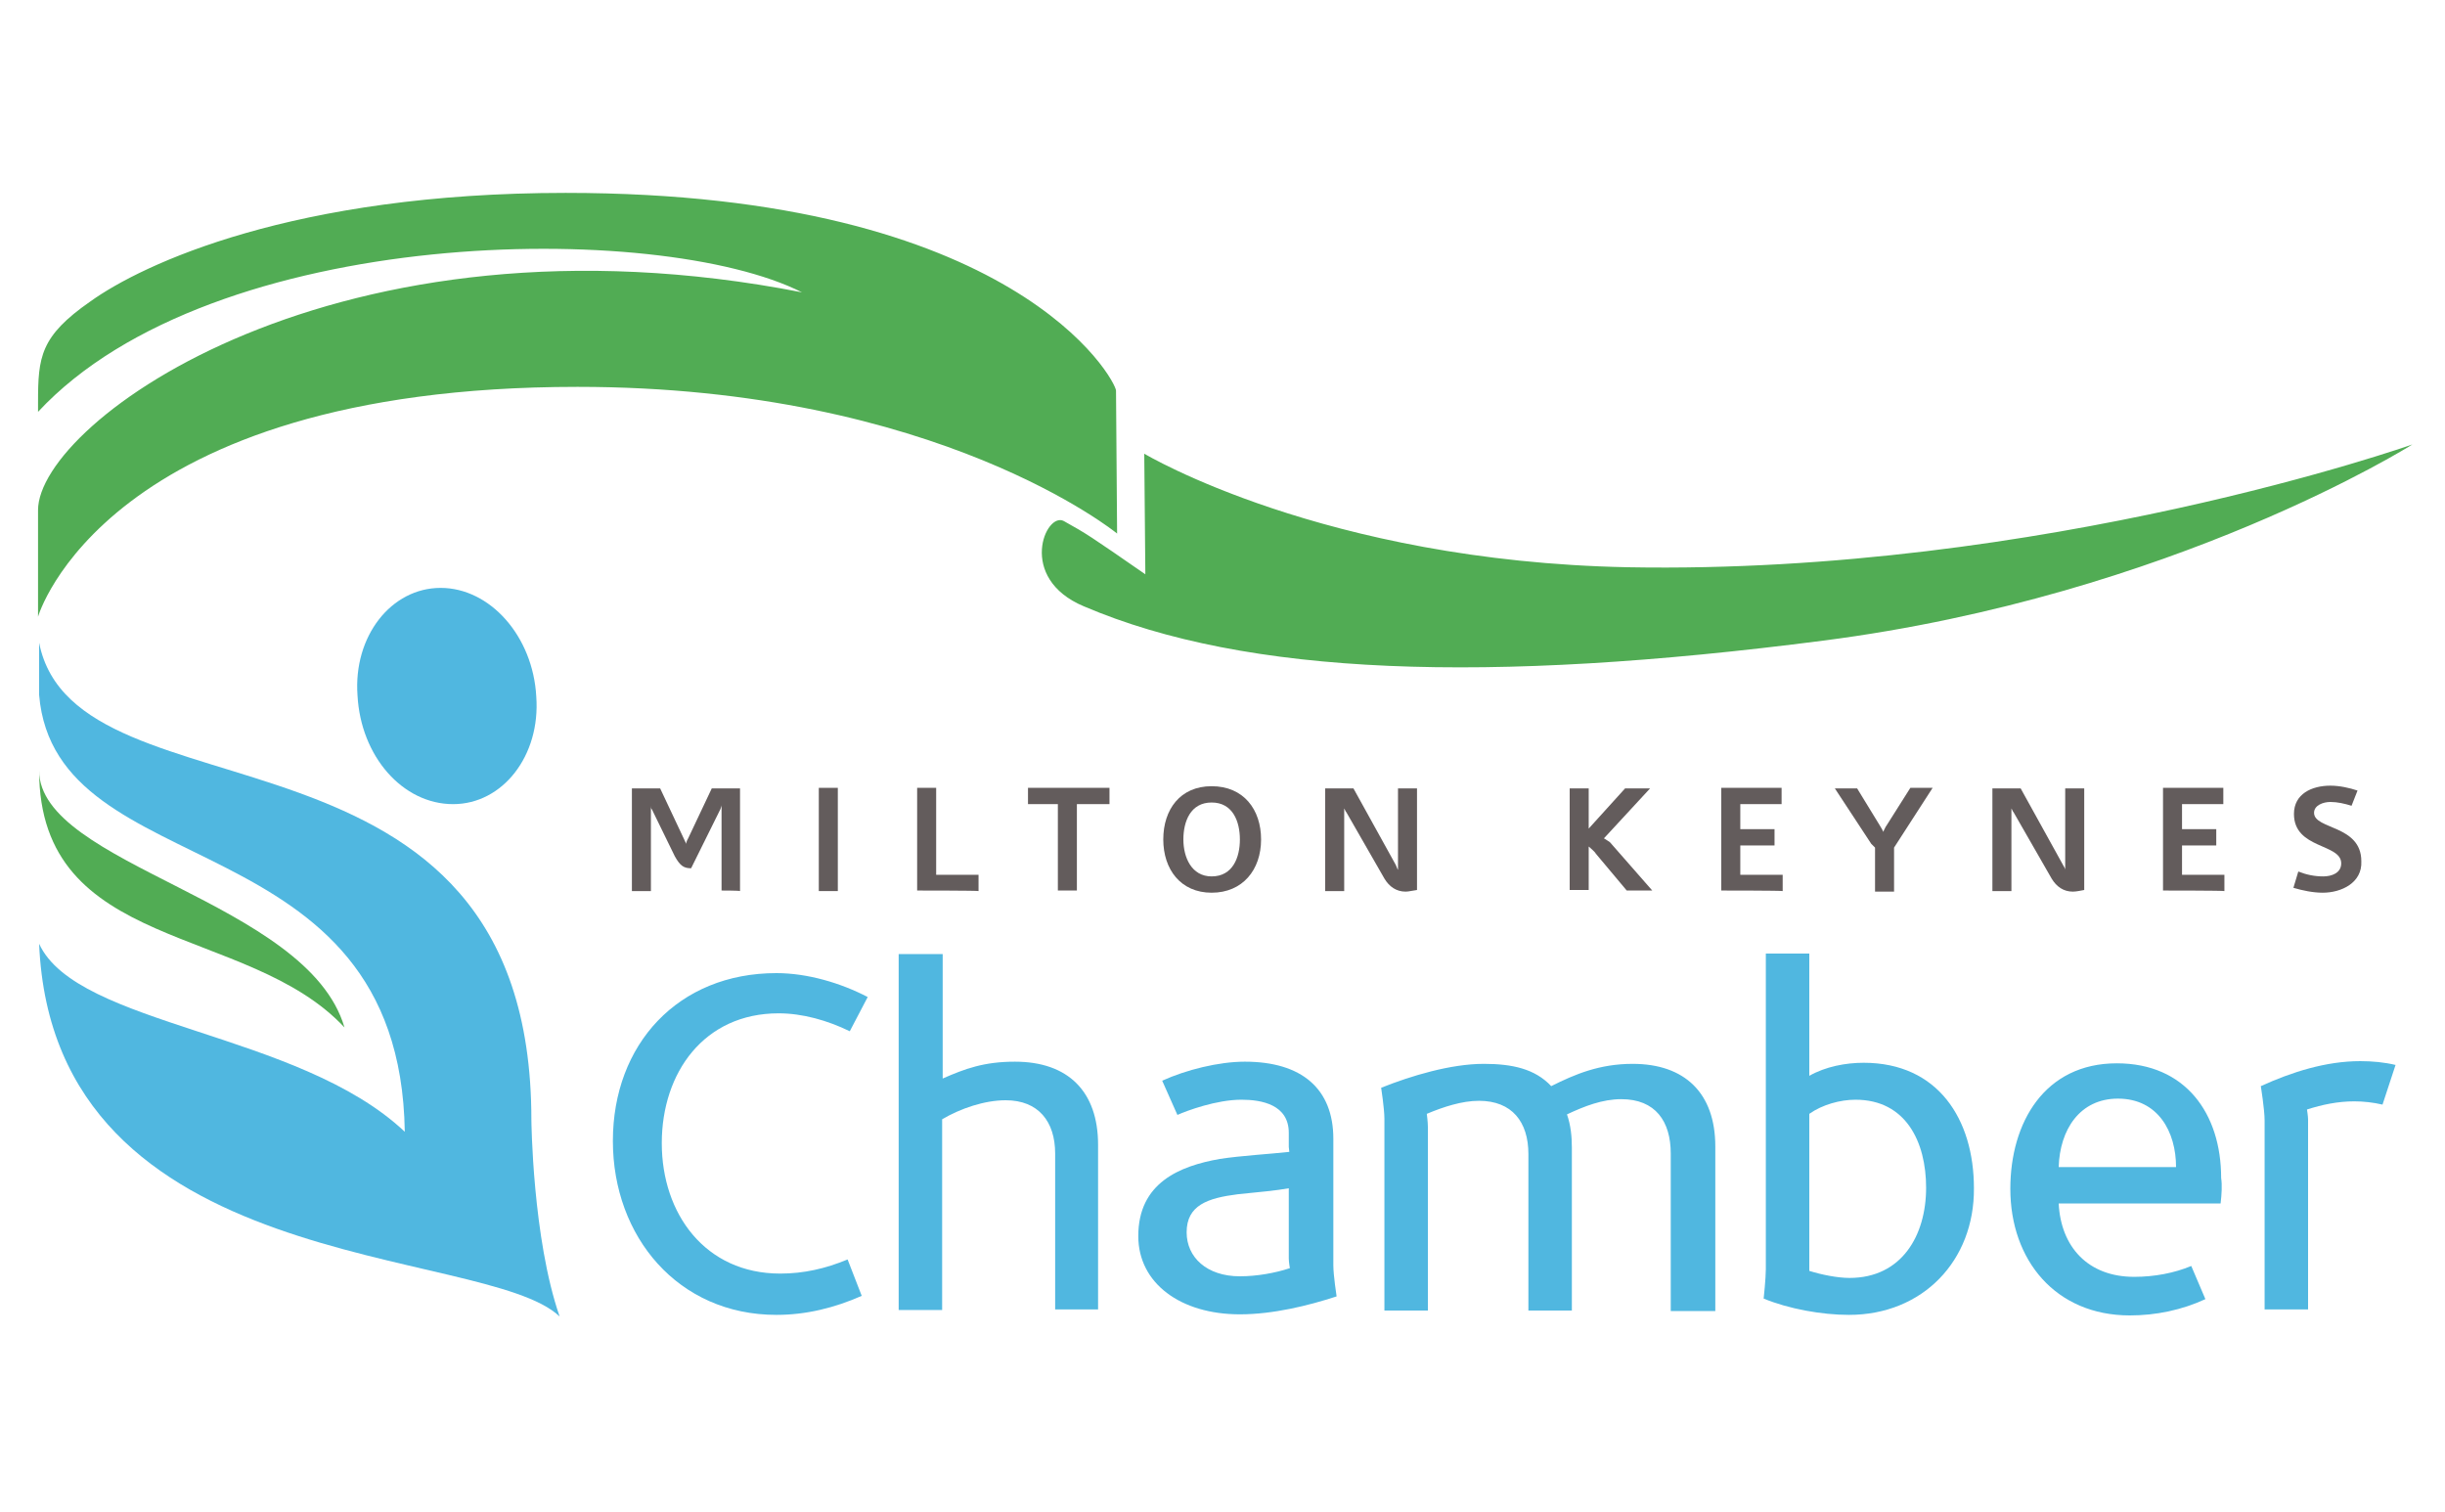 <?xml version="1.0" encoding="utf-8"?>
<!-- Generator: Adobe Illustrator 26.3.1, SVG Export Plug-In . SVG Version: 6.00 Build 0)  -->
<svg version="1.1" id="Layer_1" xmlns="http://www.w3.org/2000/svg" xmlns:xlink="http://www.w3.org/1999/xlink" x="0px" y="0px"
	 viewBox="0 0 450 278.3" style="enable-background:new 0 0 450 278.3;" xml:space="preserve">
<style type="text/css">
	.st0{fill:#50B7E0;}
	.st1{fill:#51AC54;}
	.st2{fill:#635C5C;}
</style>
<path class="st0" d="M83.4,148c9.1,0,16.1-8.9,15.3-19.8c-0.6-11.1-8.5-20-17.6-20s-16.1,8.9-15.3,19.8
	C66.4,139.2,74.1,148,83.4,148z"/>
<path class="st1" d="M335.6,117.9C400,109.6,444,81.8,444,81.8s-67.9,24-144.4,22.6c-56-1.1-89-20.9-89-20.9l0.2,22.2
	c-10.4-7.2-10.7-7.4-15-9.8c-3.3-1.8-8.7,10.5,3.7,15.7C229.5,124.4,273.7,125.9,335.6,117.9z"/>
<path class="st0" d="M7.2,118.3v9.6c3,35.7,66.4,22.4,67.3,80.4c-19.6-18.5-60.3-19.4-67.3-34.6c2.6,61.6,81.9,55.3,95.8,68.6
	c-5-14.4-5.2-36.2-5.2-36.2C97.8,128.3,14,152.7,7.2,118.3z"/>
<path class="st1" d="M63.4,189.1c-6.8-23.3-56.2-29.8-56.2-47.3C7.2,175.4,45.5,169.9,63.4,189.1z"/>
<g>
	<path class="st1" d="M7,74.1c0,0.6,0,1.3,0,1.7c32.2-34.6,114.3-35.3,140.6-22C62.3,37.1,7,77.6,7,93.9v19.6
		c0,0,12.2-42.3,99.3-42.3c66.4,0,99.3,27,99.3,27l-0.2-26.3c0-1.8-18.3-36.4-101.3-36.4c-50.1,0-77.9,13.1-87.5,20
		C7.4,61.9,7,65.7,7,74.1z"/>
</g>
<path class="st0" d="M156.4,189.8c-4.1-2-8.7-3.3-13.1-3.3c-13.7,0-21.5,10.9-21.5,23.9s8,24,21.8,24c4.3,0,8.3-0.9,12.4-2.6
	l2.6,6.7c-5,2.2-10.2,3.5-15.7,3.5c-18.1,0-30.1-14.4-30.1-32c0-17.8,12-30.9,30.1-30.9c5.7,0,11.8,1.8,16.8,4.4L156.4,189.8z"/>
<path class="st0" d="M194.2,241.1v-28.8c0-5.9-3.1-9.8-9.1-9.8c-3.9,0-8.3,1.5-11.7,3.5v35.1h-8v-65.5h8.1v22.9
	c4.1-1.8,7.6-3.1,13.3-3.1c9.8,0,15.3,5.5,15.3,15.3v30.3H194.2z"/>
<path class="st0" d="M237.2,211.1v-0.4v-2.2c0-5.2-5-6.1-8.7-6.1c-4.6,0-10,2-11.8,2.8l-2.8-6.3c4.4-2,10.4-3.5,15.2-3.5
	c10.5,0,16.3,5,16.3,14.2v23.3c0,1.8,0.6,5.7,0.6,5.7c-5.2,1.7-11.7,3.3-17.8,3.3c-10.9,0-18.7-5.7-18.7-14.4
	c0-9.8,7.6-12.9,15-14.2c3.9-0.6,9.2-0.9,12.8-1.3L237.2,211.1z M237.2,218.7c-2.2,0.4-5.4,0.7-9.4,1.1c-5.5,0.7-9.4,2-9.4,7
	c0,4.6,3.7,8.1,9.8,8.1c3.1,0,6.5-0.6,9.2-1.5c0,0-0.2-1.1-0.2-1.8L237.2,218.7L237.2,218.7z"/>
<path class="st0" d="M307.5,241.1v-28.8c0-5.9-2.8-10-9.1-10c-3.5,0-6.8,1.3-10,2.8c0.7,2,0.9,4.1,0.9,6.1v30h-8v-28.8
	c0-5.9-3-9.8-9.1-9.8c-3.1,0-6.5,1.1-9.6,2.4c0,0,0.2,1.5,0.2,2.4v33.8h-8v-35.3c0-1.8-0.6-5.7-0.6-5.7c5.5-2.2,12.8-4.4,18.9-4.4
	c5.2,0,9.4,0.9,12.4,4.1c4.4-2.2,8.9-4.1,15-4.1c9.6,0,15.2,5.4,15.2,15.2v30.3H307.5z"/>
<path class="st0" d="M340.3,242c-5,0-11.1-1.1-15.7-3c0,0,0.4-3.7,0.4-5.4v-58.1h8V198c3-1.7,6.7-2.4,10-2.4
	c13.7,0,20.3,10.4,20.3,23.1C363.4,232,353.9,242,340.3,242z M341.5,202.4c-2.8,0-6.1,0.9-8.5,2.6v27.2c0,0.9,0,1.7,0,1.7
	c2.2,0.7,5.2,1.3,7.4,1.3c9.6,0,14.1-7.8,14.1-16.6C354.5,210.2,350.8,202.4,341.5,202.4z"/>
<path class="st0" d="M408.7,221.5h-29.8c0.4,8,5.4,13.5,13.9,13.5c3.7,0,7.4-0.7,10.5-2l2.6,6.1c-4.3,2-9.1,3-13.9,3
	c-13.7,0-22-10.2-22-23.3c0-12.2,6.3-23.1,19.6-23.1c12.6,0,19.2,9.2,19.2,21.1C409,218.1,408.9,219.8,408.7,221.5z M389.8,202.2
	c-7,0-10.7,5.7-10.9,12.6h21.6C400.5,208.3,397.2,202.2,389.8,202.2z"/>
<path class="st0" d="M438.5,203.3c-1.7-0.4-3.5-0.6-5.2-0.6c-3,0-5.9,0.6-8.7,1.5c0,0,0.2,1.3,0.2,1.8v35h-8v-34.8
	c0-2-0.7-6.3-0.7-6.3c5.7-2.6,12-4.6,18.3-4.6c2.2,0,4.4,0.2,6.5,0.7L438.5,203.3z"/>
<g>
	<path class="st2" d="M132.8,163.9v-15.7l0,0c0,0.2-0.2,0.6-0.2,0.7l-5.4,10.9c-1.3,0-2-0.4-3-2.2L120,149c-0.2-0.2-0.2-0.4-0.2-0.7
		l0,0v15.7h-3.5v-18.9h5.2l4.8,10.2l0,0c0-0.4,0.2-0.7,0.4-1.1l4.3-9.1h5.2v18.9C136.1,163.9,132.8,163.9,132.8,163.9z"/>
	<path class="st2" d="M150.7,163.9v-18.9h3.5v19h-3.5V163.9z"/>
	<path class="st2" d="M168.8,163.9v-18.9h3.5V161h7.8v3C180.1,163.9,168.8,163.9,168.8,163.9z"/>
	<path class="st2" d="M198.2,148v15.9h-3.5V148h-5.5v-3h15v3C204.1,148,198.2,148,198.2,148z"/>
	<path class="st2" d="M223,164.3c-5.7,0-8.9-4.3-8.9-9.8c0-5.5,3.1-9.8,8.9-9.8c5.9,0,9.1,4.3,9.1,9.8
		C232.1,160.1,228.7,164.3,223,164.3z M223,147.7c-3.9,0-5.2,3.5-5.2,6.8s1.5,6.8,5.2,6.8c3.9,0,5.2-3.5,5.2-6.8
		S226.9,147.7,223,147.7z"/>
	<path class="st2" d="M258.7,164.1c-1.7,0-3-0.9-3.9-2.4l-7-12.2c-0.2-0.2-0.2-0.4-0.4-0.7l0,0v15.2h-3.5v-18.9h5.2l7.8,14.1
		c0.2,0.4,0.2,0.6,0.4,0.9l0,0v-15h3.5v18.7C260,163.9,259.3,164.1,258.7,164.1z"/>
	<path class="st2" d="M299.4,163.9l-5.7-6.8c-0.2-0.4-1.1-1.1-1.3-1.3l0,0v8h-3.5v-18.7h3.5v7.4l6.7-7.4h4.6l-8.5,9.2
		c0.4,0.2,0.9,0.6,1.1,0.7l7.8,8.9H299.4z"/>
	<path class="st2" d="M316.8,163.9v-18.9h11.1v3h-7.6v4.6h6.3v3h-6.3v5.4h7.8v3C328,163.9,316.8,163.9,316.8,163.9z"/>
	<path class="st2" d="M348.6,156v8.1h-3.5V156c-0.2-0.2-0.6-0.6-0.7-0.7l-6.7-10.2h4.1l4.1,6.7c0.2,0.4,0.6,0.9,0.7,1.3
		c0.2-0.4,0.4-0.9,0.7-1.3l4.3-6.8h4.1L348.6,156z"/>
	<path class="st2" d="M381.5,164.1c-1.7,0-3-0.9-3.9-2.4l-7-12.2c-0.2-0.2-0.2-0.4-0.4-0.7l0,0v15.2h-3.5v-18.9h5.2l7.8,14.1
		c0.2,0.4,0.4,0.6,0.4,0.9l0,0v-15h3.5v18.7C383,163.9,382.2,164.1,381.5,164.1z"/>
	<path class="st2" d="M398.1,163.9v-18.9h11.1v3h-7.6v4.6h6.3v3h-6.3v5.4h7.8v3C409.4,163.9,398.1,163.9,398.1,163.9z"/>
	<path class="st2" d="M427.5,164.3c-1.8,0-3.7-0.4-5.4-0.9l0.9-3c1.5,0.6,3,0.9,4.6,0.9c1.5,0,3.3-0.6,3.3-2.4
		c0-3.7-8.7-2.6-8.7-9.1c0-3.7,3.3-5.2,6.7-5.2c1.7,0,3.5,0.4,5,0.9l-1.1,2.8c-1.3-0.4-2.6-0.7-3.9-0.7c-1.3,0-3,0.6-3,2
		c0,3.1,8.7,2.2,8.7,8.9C434.8,162.5,430.9,164.3,427.5,164.3z"/>
</g>
</svg>
